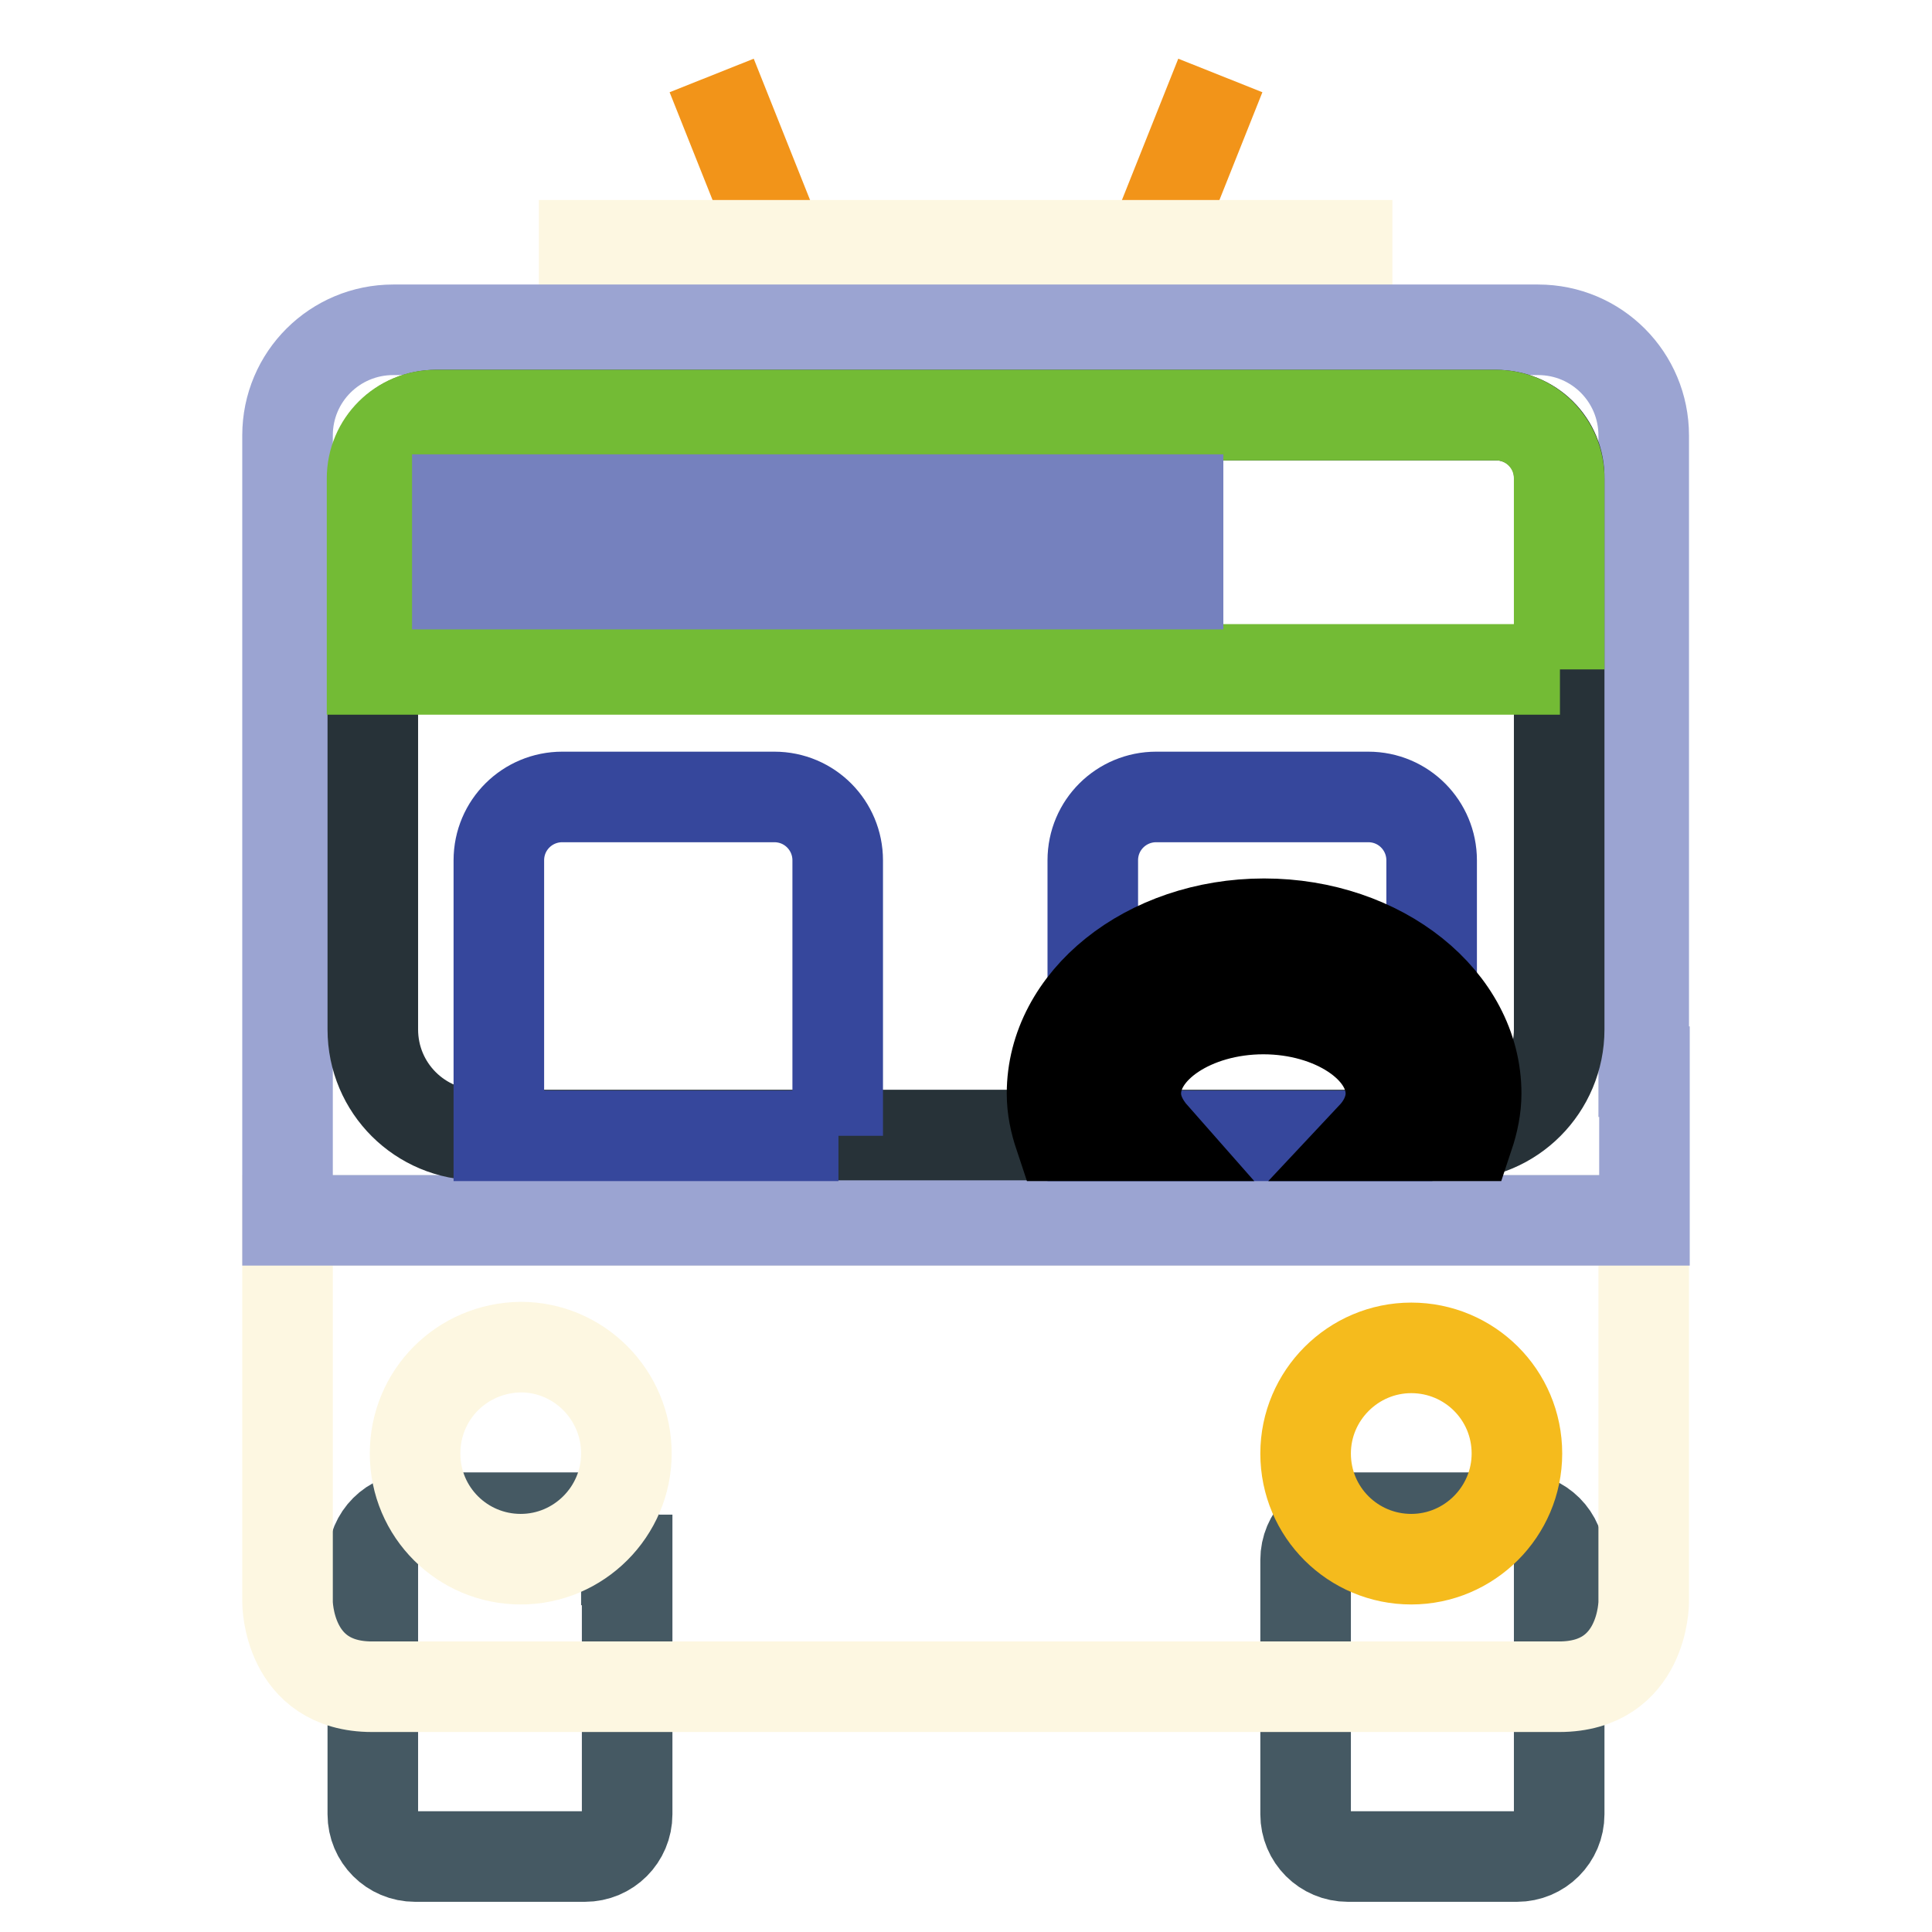 <?xml version="1.0" encoding="utf-8"?>
<!-- Svg Vector Icons : http://www.onlinewebfonts.com/icon -->
<!DOCTYPE svg PUBLIC "-//W3C//DTD SVG 1.1//EN" "http://www.w3.org/Graphics/SVG/1.1/DTD/svg11.dtd">
<svg version="1.1" xmlns="http://www.w3.org/2000/svg" xmlns:xlink="http://www.w3.org/1999/xlink" x="0px" y="0px" viewBox="0 0 256 256" enable-background="new 0 0 256 256" xml:space="preserve">
<g> <path stroke-width="12" fill-opacity="0" stroke="#455963"  d="M83,206.7c0-3.1-2.5-5.6-5.6-5.6H55c-3.1,0-5.6,2.5-5.6,5.6v33.7c0,3.1,2.5,5.6,5.6,5.6h22.5 c3.1,0,5.6-2.5,5.6-5.6V206.7z M206.7,206.7c0-3.1-2.5-5.6-5.6-5.6h-22.5c-3.1,0-5.6,2.5-5.6,5.6v33.7c0,3.1,2.5,5.6,5.6,5.6H201 c3.1,0,5.6-2.5,5.6-5.6V206.7z"/> <path stroke-width="12" fill-opacity="0" stroke="#f29419"  d="M150.5,38.1L161.7,10 M105.5,38.1L94.3,10"/> <path stroke-width="12" fill-opacity="0" stroke="#fdf7e1"  d="M38.1,161.7v50.6c0,0,0,11.2,11.2,11.2h157.3c11.2,0,11.2-11.2,11.2-11.2v-50.6H38.1z M77.4,32.5h101.1 v11.2H77.4V32.5z"/> <path stroke-width="12" fill-opacity="0" stroke="#fdf7e1"  d="M55,192.6c0,7.8,6.3,14,14,14s14-6.3,14-14c0-7.8-6.3-14.1-14-14.1C61.2,178.6,55,184.8,55,192.6 C55,192.6,55,192.6,55,192.6z"/> <path stroke-width="12" fill-opacity="0" stroke="#f5bb1d"  d="M173,192.6c0,7.8,6.3,14,14,14s14-6.3,14-14l0,0c0-7.8-6.3-14-14-14S173,184.9,173,192.6z"/> <path stroke-width="12" fill-opacity="0" stroke="#9ba4d2"  d="M217.9,142v19.7H38.1v-104c0-7.8,6.3-14,14-14h151.7c7.8,0,14,6.3,14,14V142z"/> <path stroke-width="12" fill-opacity="0" stroke="#273238"  d="M198.2,55H57.8c-4.7,0-8.4,3.8-8.4,8.4l0,0v73c0,7.8,6.3,14,14,14h129.2c7.8,0,14-6.3,14-14v-73 C206.7,58.7,202.9,55,198.2,55z"/> <path stroke-width="12" fill-opacity="0" stroke="#73bb35"  d="M206.7,88.7H49.3V63.4c0-4.7,3.8-8.4,8.4-8.4h140.5c4.7,0,8.4,3.8,8.4,8.4V88.7L206.7,88.7z"/> <path stroke-width="12" fill-opacity="0" stroke="#7581be"  d="M60.6,66.2h61.8v11.2H60.6V66.2z M133.6,66.2h22.5v11.2h-22.5V66.2z"/> <path stroke-width="12" fill-opacity="0" stroke="#36479c"  d="M111.1,150.5h-45V114c0-4.7,3.8-8.4,8.4-8.4h28.1c4.7,0,8.4,3.8,8.4,8.4V150.5z M189.8,150.5h-45V114 c0-4.7,3.8-8.4,8.4-8.4h28.1c4.7,0,8.4,3.8,8.4,8.4V150.5z"/> <path stroke-width="12" fill-opacity="0" stroke="#000000"  d="M152.9,150.5c-1.5-1.7-2.4-3.6-2.4-5.6c0-6.1,7.7-11.2,16.9-11.2s16.9,5.1,16.9,11.2c0,2-0.9,4-2.4,5.6 h12.7c0.6-1.8,1-3.7,1-5.6c0-12.4-12.6-22.5-28.1-22.5s-28.1,10.1-28.1,22.5c0,2,0.4,3.8,1,5.6H152.9z"/></g>
</svg>
